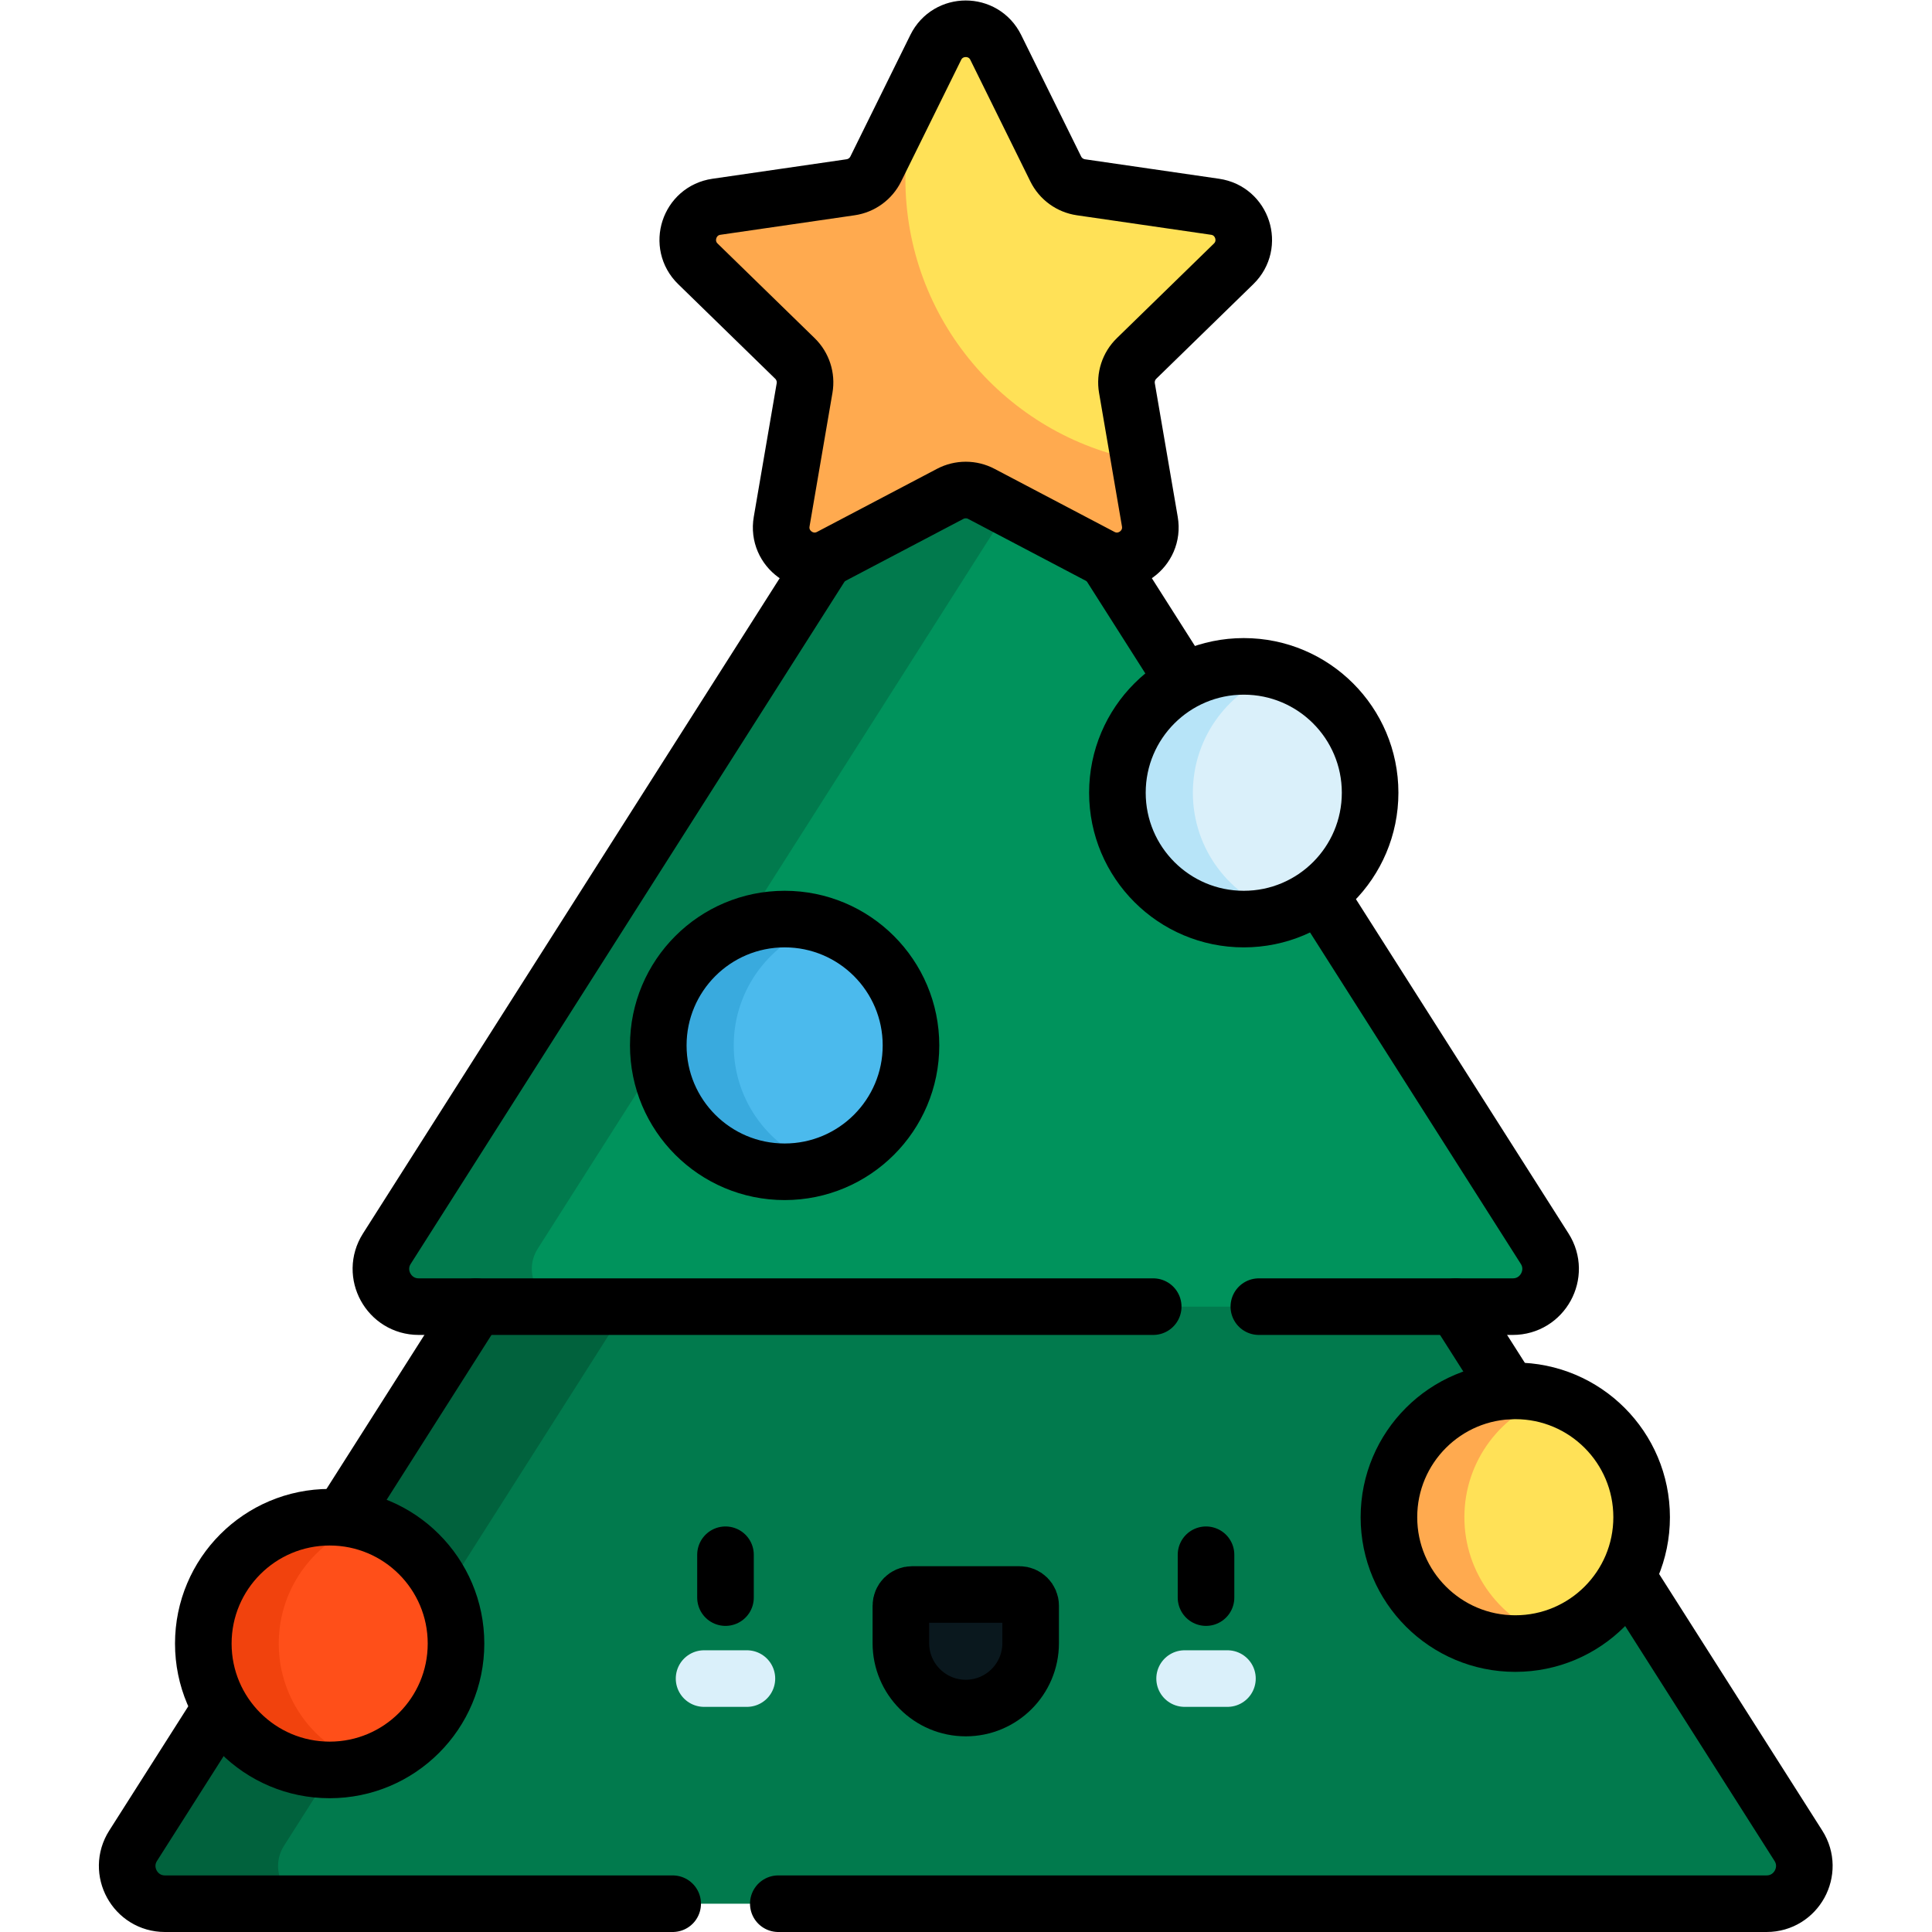 <?xml version="1.0" encoding="UTF-8" standalone="no"?>
<!-- Created with Inkscape (http://www.inkscape.org/) -->

<svg
   version="1.1"
   id="svg5478"
   width="682.667"
   height="682.667"
   viewBox="0 0 682.667 682.667"
   xmlns="http://www.w3.org/2000/svg"
   xmlns:svg="http://www.w3.org/2000/svg">
  <defs
     id="defs5482">
    <clipPath
       clipPathUnits="userSpaceOnUse"
       id="clipPath5492">
      <path
         d="M 0,512 H 512 V 0 H 0 Z"
         id="path5490" />
    </clipPath>
    <clipPath
       clipPathUnits="userSpaceOnUse"
       id="clipPath5628">
      <path
         d="M 0,512 H 512 V 0 H 0 Z"
         id="path5626" />
    </clipPath>
  </defs>
  <g
     id="g5484"
     transform="matrix(1.333,0,0,-1.333,0,682.667)">
    <g
       id="g5486">
      <g
         id="g5488"
         clip-path="url(#clipPath5492)">
        <g
           id="g5494"
           transform="translate(247.562,356.685)">
          <path
             d="m 0,0 -212.273,-333.819 c -4.234,-6.657 0.549,-15.366 8.438,-15.366 H 8.438 220.712 c 7.889,0 12.671,8.709 8.438,15.366 L 16.877,0 C 12.948,6.179 3.929,6.179 0,0"
             style="fill:#017a4d;fill-opacity:1;fill-rule:nonzero;stroke:none"
             id="path5496" />
        </g>
        <g
           id="g5498"
           transform="translate(256,59.367)">
          <path
             d="m 0,0 v 0 c -9.499,0 -17.199,7.7 -17.199,17.199 v 9.926 c 0,1.642 1.331,2.973 2.973,2.973 h 28.452 c 1.642,0 2.973,-1.331 2.973,-2.973 V 17.199 C 17.199,7.7 9.499,0 0,0"
             style="fill:#0a181e;fill-opacity:1;fill-rule:nonzero;stroke:none"
             id="path5500" />
        </g>
        <g
           id="g5502"
           transform="translate(75.288,22.866)">
          <path
             d="m 0,0 200.712,315.637 -11.562,18.182 c -3.929,6.179 -12.948,6.179 -16.877,0 L -40,0 c -4.233,-6.657 0.549,-15.366 8.438,-15.366 h 40 C 0.549,-15.366 -4.233,-6.657 0,0"
             style="fill:#01623d;fill-opacity:1;fill-rule:nonzero;stroke:none"
             id="path5504" />
        </g>
        <g
           id="g5506"
           transform="translate(247.562,409.183)">
          <path
             d="m 0,0 -145.015,-228.049 c -4.233,-6.658 0.549,-15.366 8.438,-15.366 H 8.438 153.454 c 7.889,0 12.671,8.708 8.438,15.366 L 16.877,0 C 12.948,6.179 3.929,6.179 0,0"
             style="fill:#00935c;fill-opacity:1;fill-rule:nonzero;stroke:none"
             id="path5508" />
        </g>
        <g
           id="g5510"
           transform="translate(142.547,181.133)">
          <path
             d="m 0,0 133.453,209.868 -11.561,18.181 c -3.929,6.179 -12.948,6.179 -16.877,0 L -40,0 c -4.233,-6.657 0.549,-15.366 8.438,-15.366 h 40 C 0.549,-15.366 -4.233,-6.657 0,0"
             style="fill:#017a4d;fill-opacity:1;fill-rule:nonzero;stroke:none"
             id="path5512" />
        </g>
        <g
           id="g5514"
           transform="translate(363.185,301.995)">
          <path
             d="m 0,0 c 0,-18.498 -14.995,-33.493 -33.493,-33.493 -18.497,0 -33.493,14.995 -33.493,33.493 0,18.498 14.996,33.493 33.493,33.493 C -14.995,33.493 0,18.498 0,0"
             style="fill:#daf0fa;fill-opacity:1;fill-rule:nonzero;stroke:none"
             id="path5516" />
        </g>
        <g
           id="g5518"
           transform="translate(316.2,301.995)">
          <path
             d="m 0,0 c 0,15.014 9.88,27.72 23.493,31.973 -3.158,0.987 -6.517,1.52 -10,1.52 C -5.005,33.493 -20,18.498 -20,0 c 0,-18.498 14.995,-33.493 33.493,-33.493 3.483,0 6.842,0.533 10,1.52 C 9.88,-27.72 0,-15.014 0,0"
             style="fill:#b7e4f8;fill-opacity:1;fill-rule:nonzero;stroke:none"
             id="path5520" />
        </g>
        <g
           id="g5522"
           transform="translate(241.481,235.01)">
          <path
             d="m 0,0 c 0,-18.498 -14.995,-33.493 -33.493,-33.493 -18.497,0 -33.493,14.995 -33.493,33.493 0,18.498 14.996,33.493 33.493,33.493 C -14.995,33.493 0,18.498 0,0"
             style="fill:#4bbaed;fill-opacity:1;fill-rule:nonzero;stroke:none"
             id="path5524" />
        </g>
        <g
           id="g5526"
           transform="translate(194.496,235.01)">
          <path
             d="m 0,0 c 0,15.014 9.88,27.72 23.493,31.973 -3.158,0.987 -6.517,1.52 -10,1.52 C -5.005,33.493 -20,18.498 -20,0 c 0,-18.498 14.995,-33.493 33.493,-33.493 3.483,0 6.842,0.533 10,1.52 C 9.88,-27.72 0,-15.014 0,0"
             style="fill:#39aade;fill-opacity:1;fill-rule:nonzero;stroke:none"
             id="path5528" />
        </g>
        <g
           id="g5530"
           transform="translate(435.159,109.949)">
          <path
             d="m 0,0 c 0,-18.498 -14.995,-33.493 -33.493,-33.493 -18.497,0 -33.493,14.995 -33.493,33.493 0,18.498 14.996,33.493 33.493,33.493 C -14.995,33.493 0,18.498 0,0"
             style="fill:#ffe157;fill-opacity:1;fill-rule:nonzero;stroke:none"
             id="path5532" />
        </g>
        <g
           id="g5534"
           transform="translate(388.174,109.949)">
          <path
             d="m 0,0 c 0,15.014 9.88,27.72 23.493,31.973 -3.158,0.987 -6.517,1.52 -10,1.52 C -5.005,33.493 -20,18.498 -20,0 c 0,-18.498 14.995,-33.493 33.493,-33.493 3.483,0 6.842,0.533 10,1.52 C 9.88,-27.72 0,-15.014 0,0"
             style="fill:#ffaa4f;fill-opacity:1;fill-rule:nonzero;stroke:none"
             id="path5536" />
        </g>
        <g
           id="g5538"
           transform="translate(120.878,76.456)">
          <path
             d="m 0,0 c 0,-18.498 -14.995,-33.493 -33.493,-33.493 -18.497,0 -33.493,14.995 -33.493,33.493 0,18.498 14.996,33.493 33.493,33.493 C -14.995,33.493 0,18.498 0,0"
             style="fill:#ff4f19;fill-opacity:1;fill-rule:nonzero;stroke:none"
             id="path5540" />
        </g>
        <g
           id="g5542"
           transform="translate(73.892,76.456)">
          <path
             d="m 0,0 c 0,15.014 9.88,27.72 23.493,31.973 -3.158,0.987 -6.517,1.52 -10,1.52 C -5.005,33.493 -20,18.498 -20,0 c 0,-18.498 14.995,-33.493 33.493,-33.493 3.483,0 6.842,0.533 10,1.52 C 9.88,-27.72 0,-15.014 0,0"
             style="fill:#f1420d;fill-opacity:1;fill-rule:nonzero;stroke:none"
             id="path5544" />
        </g>
        <g
           id="g5546"
           transform="translate(263.955,499.555)">
          <path
             d="m 0,0 15.899,-32.216 c 1.293,-2.618 3.791,-4.433 6.68,-4.853 l 35.552,-5.166 c 7.277,-1.057 10.182,-9.999 4.917,-15.132 L 37.322,-82.443 c -2.091,-2.039 -3.045,-4.975 -2.551,-7.853 l 6.073,-35.408 c 1.243,-7.248 -6.364,-12.774 -12.872,-9.353 l -31.799,16.718 c -2.585,1.359 -5.672,1.359 -8.257,0 l -31.799,-16.718 c -6.508,-3.421 -14.115,2.105 -12.872,9.353 l 6.073,35.408 c 0.494,2.878 -0.46,5.814 -2.551,7.853 l -25.726,25.076 c -5.265,5.133 -2.36,14.075 4.917,15.132 l 35.552,5.166 c 2.89,0.42 5.388,2.235 6.68,4.853 L -15.911,0 C -12.657,6.594 -3.254,6.594 0,0"
             style="fill:#ffe157;fill-opacity:1;fill-rule:nonzero;stroke:none"
             id="path5548" />
        </g>
        <g
           id="g5550"
           transform="translate(302.021,390.05)">
          <path
             d="m 0,0 c -35.293,6.565 -62.021,37.499 -62.021,74.695 0,13.485 3.527,26.14 9.687,37.119 -0.638,-0.652 -1.2,-1.414 -1.642,-2.31 L -69.875,77.288 c -1.293,-2.618 -3.791,-4.433 -6.68,-4.853 l -35.552,-5.166 c -7.277,-1.057 -10.183,-9.999 -4.917,-15.132 l 25.726,-25.076 c 2.09,-2.038 3.045,-4.975 2.551,-7.853 L -94.82,-16.2 c -1.243,-7.247 6.364,-12.774 12.872,-9.352 l 31.799,16.717 c 2.585,1.359 5.672,1.359 8.256,0 l 31.799,-16.717 c 6.509,-3.422 14.115,2.105 12.872,9.352 z"
             style="fill:#ffaa4f;fill-opacity:1;fill-rule:nonzero;stroke:none"
             id="path5552" />
        </g>
        <g
           id="g5554"
           transform="translate(256,59.367)">
          <path
             d="m 0,0 v 0 c -9.499,0 -17.199,7.7 -17.199,17.199 v 9.926 c 0,1.642 1.331,2.973 2.973,2.973 h 28.452 c 1.642,0 2.973,-1.331 2.973,-2.973 V 17.199 C 17.199,7.7 9.499,0 0,0 Z"
             style="fill:none;stroke:#000000;stroke-width:15;stroke-linecap:round;stroke-linejoin:round;stroke-miterlimit:10;stroke-dasharray:none;stroke-opacity:1"
             id="path5556" />
        </g>
        <g
           id="g5558"
           transform="translate(319.689,99.999)">
          <path
             d="M 0,0 V -11.355"
             style="fill:none;stroke:#000000;stroke-width:15;stroke-linecap:round;stroke-linejoin:round;stroke-miterlimit:10;stroke-dasharray:none;stroke-opacity:1"
             id="path5560" />
        </g>
        <g
           id="g5562"
           transform="translate(192.311,99.999)">
          <path
             d="M 0,0 V -11.355"
             style="fill:none;stroke:#000000;stroke-width:15;stroke-linecap:round;stroke-linejoin:round;stroke-miterlimit:10;stroke-dasharray:none;stroke-opacity:1"
             id="path5564" />
        </g>
        <g
           id="g5566"
           transform="translate(325.367,67.178)">
          <path
             d="M 0,0 H -11.355"
             style="fill:none;stroke:#daf0fa;stroke-width:15;stroke-linecap:round;stroke-linejoin:round;stroke-miterlimit:10;stroke-dasharray:none;stroke-opacity:1"
             id="path5568" />
        </g>
        <g
           id="g5570"
           transform="translate(197.988,67.178)">
          <path
             d="M 0,0 H -11.355"
             style="fill:none;stroke:#daf0fa;stroke-width:15;stroke-linecap:round;stroke-linejoin:round;stroke-miterlimit:10;stroke-dasharray:none;stroke-opacity:1"
             id="path5572" />
        </g>
        <g
           id="g5574"
           transform="translate(400.037,143.443)">
          <path
             d="M 0,0 -14.195,22.323"
             style="fill:none;stroke:#000000;stroke-width:15;stroke-linecap:round;stroke-linejoin:round;stroke-miterlimit:10;stroke-dasharray:none;stroke-opacity:1"
             id="path5576" />
        </g>
        <g
           id="g5578"
           transform="translate(206.311,7.5)">
          <path
             d="m 0,0 h 49.689 212.273 c 7.89,0 12.672,8.709 8.439,15.366 l -44.983,70.74"
             style="fill:none;stroke:#000000;stroke-width:15;stroke-linecap:round;stroke-linejoin:round;stroke-miterlimit:10;stroke-dasharray:none;stroke-opacity:1"
             id="path5580" />
        </g>
        <g
           id="g5582"
           transform="translate(58.413,59.232)">
          <path
             d="m 0,0 -23.125,-36.366 c -4.233,-6.657 0.549,-15.366 8.439,-15.366 h 134.584"
             style="fill:none;stroke:#000000;stroke-width:15;stroke-linecap:round;stroke-linejoin:round;stroke-miterlimit:10;stroke-dasharray:none;stroke-opacity:1"
             id="path5584" />
        </g>
        <g
           id="g5586"
           transform="translate(126.159,165.768)">
          <path
             d="M 0,0 -34.85,-54.805"
             style="fill:none;stroke:#000000;stroke-width:15;stroke-linecap:round;stroke-linejoin:round;stroke-miterlimit:10;stroke-dasharray:none;stroke-opacity:1"
             id="path5588" />
        </g>
        <g
           id="g5590"
           transform="translate(333.69,165.768)">
          <path
             d="m 0,0 h 67.325 c 7.89,0 12.672,8.709 8.439,15.366 l -59.189,93.08"
             style="fill:none;stroke:#000000;stroke-width:15;stroke-linecap:round;stroke-linejoin:round;stroke-miterlimit:10;stroke-dasharray:none;stroke-opacity:1"
             id="path5592" />
        </g>
        <g
           id="g5594"
           transform="translate(218.488,363.462)">
          <path
             d="m 0,0 -115.942,-182.329 c -4.233,-6.657 0.549,-15.365 8.439,-15.365 H 37.512 87.201"
             style="fill:none;stroke:#000000;stroke-width:15;stroke-linecap:round;stroke-linejoin:round;stroke-miterlimit:10;stroke-dasharray:none;stroke-opacity:1"
             id="path5596" />
        </g>
        <g
           id="g5598"
           transform="translate(313.068,332.708)">
          <path
             d="M 0,0 -19.556,30.754"
             style="fill:none;stroke:#000000;stroke-width:15;stroke-linecap:round;stroke-linejoin:round;stroke-miterlimit:10;stroke-dasharray:none;stroke-opacity:1"
             id="path5600" />
        </g>
        <g
           id="g5602"
           transform="translate(363.185,301.995)">
          <path
             d="m 0,0 c 0,-18.498 -14.995,-33.493 -33.493,-33.493 -18.497,0 -33.493,14.995 -33.493,33.493 0,18.498 14.996,33.493 33.493,33.493 C -14.995,33.493 0,18.498 0,0 Z"
             style="fill:none;stroke:#000000;stroke-width:15;stroke-linecap:round;stroke-linejoin:round;stroke-miterlimit:10;stroke-dasharray:none;stroke-opacity:1"
             id="path5604" />
        </g>
        <g
           id="g5606"
           transform="translate(241.481,235.01)">
          <path
             d="m 0,0 c 0,-18.498 -14.995,-33.493 -33.493,-33.493 -18.497,0 -33.493,14.995 -33.493,33.493 0,18.498 14.996,33.493 33.493,33.493 C -14.995,33.493 0,18.498 0,0 Z"
             style="fill:none;stroke:#000000;stroke-width:15;stroke-linecap:round;stroke-linejoin:round;stroke-miterlimit:10;stroke-dasharray:none;stroke-opacity:1"
             id="path5608" />
        </g>
        <g
           id="g5610"
           transform="translate(435.159,109.949)">
          <path
             d="m 0,0 c 0,-18.498 -14.995,-33.493 -33.493,-33.493 -18.497,0 -33.493,14.995 -33.493,33.493 0,18.498 14.996,33.493 33.493,33.493 C -14.995,33.493 0,18.498 0,0 Z"
             style="fill:none;stroke:#000000;stroke-width:15;stroke-linecap:round;stroke-linejoin:round;stroke-miterlimit:10;stroke-dasharray:none;stroke-opacity:1"
             id="path5612" />
        </g>
        <g
           id="g5614"
           transform="translate(120.878,76.456)">
          <path
             d="m 0,0 c 0,-18.498 -14.995,-33.493 -33.493,-33.493 -18.497,0 -33.493,14.995 -33.493,33.493 0,18.498 14.996,33.493 33.493,33.493 C -14.995,33.493 0,18.498 0,0 Z"
             style="fill:none;stroke:#000000;stroke-width:15;stroke-linecap:round;stroke-linejoin:round;stroke-miterlimit:10;stroke-dasharray:none;stroke-opacity:1"
             id="path5616" />
        </g>
        <g
           id="g5618"
           transform="translate(263.955,499.555)">
          <path
             d="m 0,0 15.899,-32.216 c 1.293,-2.618 3.791,-4.433 6.68,-4.853 l 35.552,-5.166 c 7.277,-1.057 10.182,-9.999 4.917,-15.132 L 37.322,-82.443 c -2.091,-2.039 -3.045,-4.975 -2.551,-7.853 l 6.073,-35.408 c 1.243,-7.248 -6.364,-12.774 -12.872,-9.353 l -31.799,16.718 c -2.585,1.359 -5.672,1.359 -8.257,0 l -31.799,-16.718 c -6.508,-3.421 -14.115,2.105 -12.872,9.353 l 6.073,35.408 c 0.494,2.878 -0.46,5.814 -2.551,7.853 l -25.726,25.076 c -5.265,5.133 -2.36,14.075 4.917,15.132 l 35.552,5.166 c 2.89,0.42 5.388,2.235 6.68,4.853 L -15.911,0 C -12.657,6.594 -3.254,6.594 0,0 Z"
             style="fill:none;stroke:#000000;stroke-width:15;stroke-linecap:round;stroke-linejoin:round;stroke-miterlimit:10;stroke-dasharray:none;stroke-opacity:1"
             id="path5620" />
        </g>
      </g>
    </g>
    <g
       id="g5622">
      <g
         id="g5624"
         clip-path="url(#clipPath5628)">
        <g
           id="g5630"
           transform="translate(-155.593,450.689)">
          <path
             d="m 0,0 c -15.208,-14.038 51.472,-38.604 42.113,-79.157 -9.358,-40.554 -72.138,20.276 -86.176,0.78 -14.038,-19.497 66.188,-51.74 35.874,-100.738 -30.313,-48.998 -102.163,-29.502 -102.163,-29.502 v -20.276 c 0,0 160.654,-49.132 213.685,75.648 53.032,124.78 8.579,207.056 -19.496,207.056 C 55.761,53.811 77.598,5.069 62,-8.969 46.403,-23.006 15.208,14.038 0,0"
             style="fill:#132f3b;fill-opacity:1;fill-rule:nonzero;stroke:none"
             id="path5632" />
        </g>
        <g
           id="g5634"
           transform="translate(-92.26,297.443)">
          <path
             d="m 0,0 c 38.343,90.219 25.722,158.209 5.179,188.956 0.843,10.278 4.078,18.101 15.324,18.101 C 48.579,207.057 93.031,124.78 40,0 6.11,-79.741 -71.731,-88.457 -123.509,-84.361 -77.508,-80.411 -25.91,-60.964 0,0"
             style="fill:#0a181e;fill-opacity:1;fill-rule:nonzero;stroke:none"
             id="path5636" />
        </g>
        <g
           id="g5638"
           transform="translate(-91.296,244.43)">
          <path
             d="m 0,0 c 15.585,12.611 29.172,29.804 39.036,53.013 53.032,124.78 8.579,207.057 -19.497,207.057 -28.075,0 -6.239,-48.742 -21.836,-62.78 -15.598,-14.037 -46.793,23.007 -62,8.969 -15.208,-14.038 51.472,-38.604 42.113,-79.157 -9.358,-40.554 -72.138,20.276 -86.176,0.779 -13.318,-18.496 58.203,-48.464 39.695,-93.327"
             style="fill:none;stroke:#000000;stroke-width:15;stroke-linecap:round;stroke-linejoin:round;stroke-miterlimit:10;stroke-dasharray:none;stroke-opacity:1"
             id="path5640" />
        </g>
      </g>
    </g>
  </g>
</svg>
